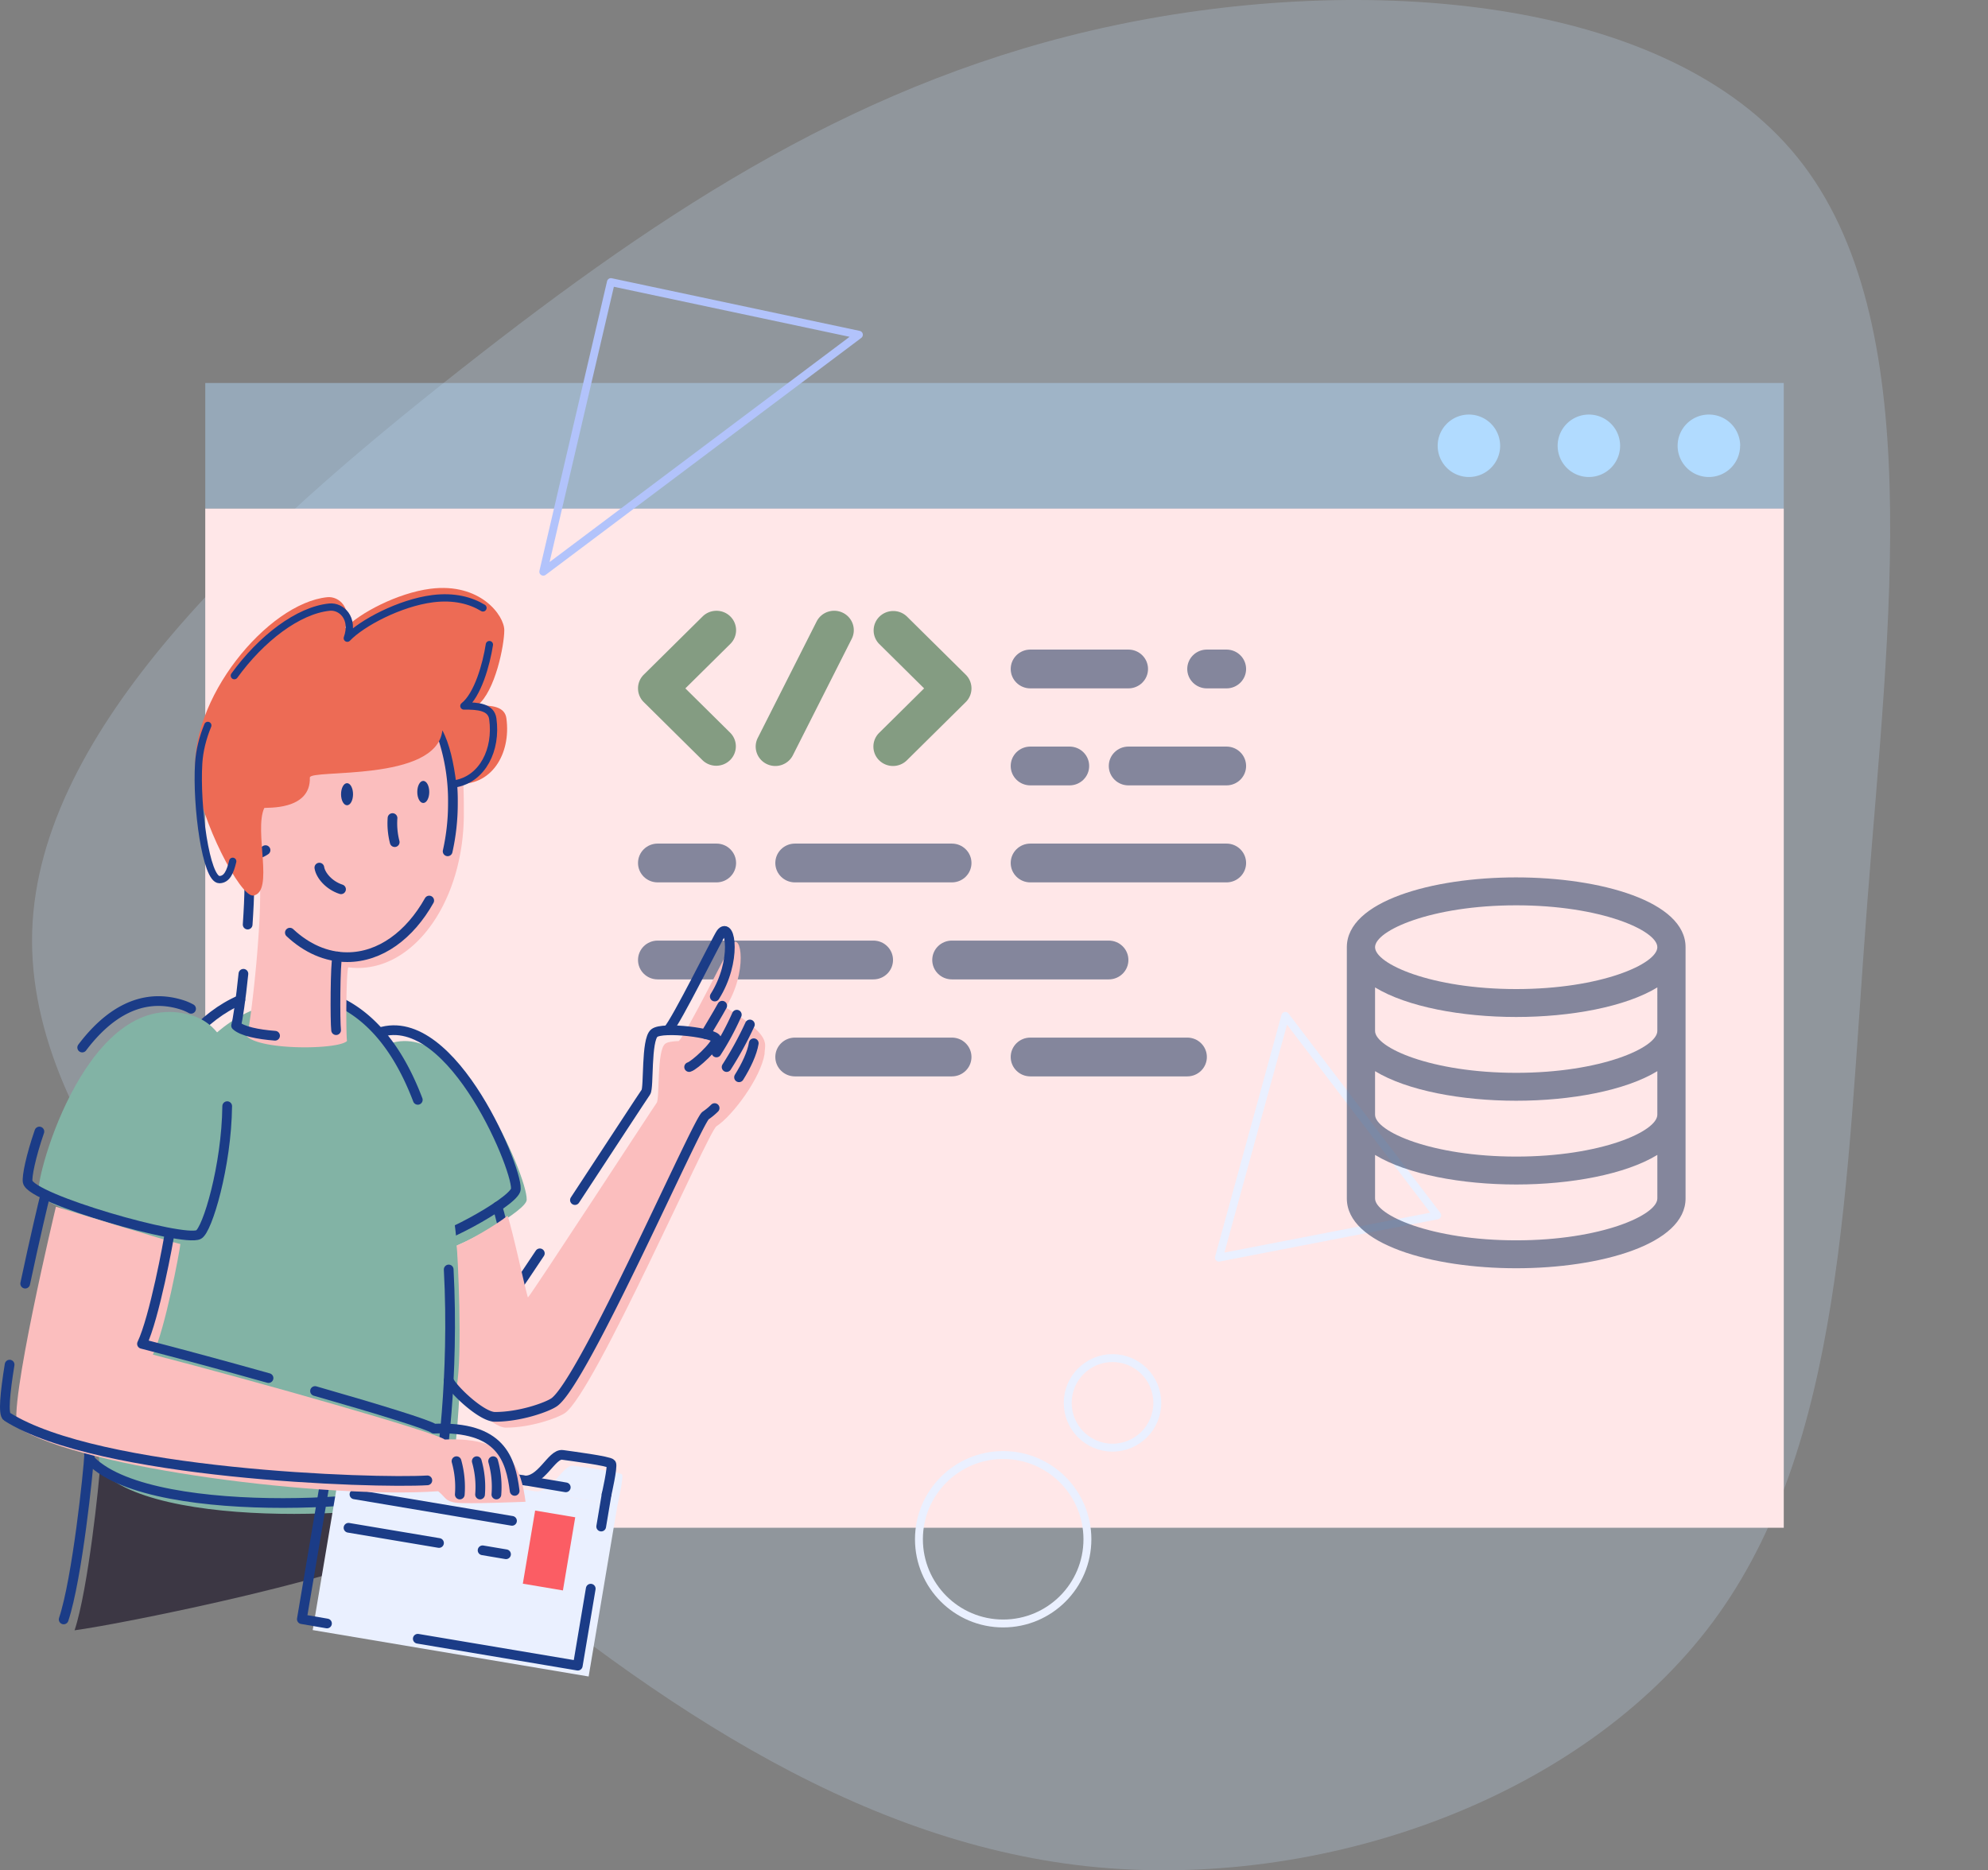 <svg xmlns="http://www.w3.org/2000/svg" id="svg15237" version="1.1" viewBox="0 0 754.97 710.39"><rect x="0" y="0" width="754.97" height="710.39" fill="#808080" stroke="none"/><defs id="defs15079"><style id="style15077">.cls-3{fill:#eaf0ff}.cls-4{fill:#fb5d64}.cls-13,.cls-6{fill:none;stroke-linecap:round;stroke-linejoin:round}.cls-6{stroke:#eaf0ff;stroke-width:3px}.cls-9{fill:#b2c3fb}.cls-12{fill:#fff}.cls-13{stroke:#1b3c87;stroke-width:3.69px}.cls-14{fill:#46dbc9}.cls-15{fill:#1b3c87}</style></defs><g data-name="Layer 2" id="Layer_2"><g data-name="Layer 1" id="Layer_1-2"><path style="fill:#c9e6ff;fill-opacity:.224" id="path15083" d="M682.7 59.9c49.74 61.76 34.55 176.76 26.38 283.59S700.23 549 650.49 616.05c-49.91 67.1-148.55 102.32-237.68 92.8-89.13-9.68-168.58-64.26-247-131.36S9.89 431 12.22 353.83s84.46-151.89 162.91-213.64 153.22-110.5 248-130.53S633-1.85 682.7 59.9"/><path style="fill:#ffe7e8;fill-opacity:1;stroke-width:.944" id="rect15085" d="M77.95 193.15h599.46v387.13H77.95z"/><path style="fill:#b1dbff;fill-opacity:.439" id="rect15087" class="cls-3" d="M77.95 145.47h599.46v47.68H77.95z"/><path style="fill:#b1dbff;fill-opacity:1" id="path15089" d="M569.7 169.31a11.86 11.86 0 11-11.85-11.85 11.86 11.86 0 0111.85 11.85" class="cls-4"/><path style="fill:#b1dbff;fill-opacity:1" id="path15091" d="M615.26 169.31a11.86 11.86 0 11-11.86-11.85 11.86 11.86 0 0111.86 11.85" class="cls-4"/><path style="fill:#b1dbff;fill-opacity:1" id="path15093" d="M660.82 169.31A11.86 11.86 0 11649 157.46a11.86 11.86 0 0111.86 11.85" class="cls-4"/><path id="path15101" d="M488.12 385.86l-25.22 91.83 82.91-16.07z" class="cls-6"/><circle id="circle15103" r="31.99" cy="584.65" cx="380.97" class="cls-6"/><circle id="circle15105" r="17.01" cy="532.85" cx="422.49" class="cls-6"/><path id="path15107" d="M232 107.15l94.18 20-119.86 90z" style="stroke:#b2c3fb;stroke-width:3px;fill:none;stroke-linecap:round;stroke-linejoin:round"/><path id="path15117" d="M38 556.79c-.26 5.75-4.5 46.9-9.68 62.44 17.35-2.29 111.9-21 140.34-37.44-2.26-15.38-122.35-26.6-130.66-25" style="fill:#3c3744"/><path id="path15123" d="M109.72 318.1a10.91 10.91 0 11-10.91-10.91 10.92 10.92 0 0110.91 10.91" class="cls-12"/><path id="path15125" d="M33.86 552.66c-.26 5.75-4.5 46.9-9.68 62.44" class="cls-13"/><path style="fill:#82b3a5;fill-opacity:1" id="path15129" d="M148.11 396.32c28.17-9.2 53.8 54.76 51.8 59.92s-30.44 20.58-36.64 19.76-26.1-76.13-15.16-79.7" class="cls-14"/><path id="path15131" d="M144 392.19c28.17-9.2 53.8 54.77 51.8 59.92s-30.44 20.58-36.64 19.78S133 395.76 144 392.19z" class="cls-13"/><path style="fill:#82b3a5;fill-opacity:1" id="path15133" d="M114.2 380.33c79.73 1.87 59.59 179.94 55.93 186.3-4.93 8.56-107 16.33-131.34-7.55-5.63-5.52-.28-180.52 75.41-178.75" class="cls-14"/><path id="path15135" d="M100.83 376.9a45.75 45.75 0 019.24-.69c24.5.57 39.57 17.78 48.59 41.54" class="cls-13"/><path id="path15137" d="M170.4 482.18c2.16 40.37-2.77 77.48-4.4 80.32-4.93 8.56-107 16.33-131.34-7.55-5.12-5-1.16-150.34 56.61-175.17" class="cls-13"/><path style="fill:#fbbebe;fill-opacity:1" id="path15139" d="M168 273.86c.16 9.9-68.85 19.27-69.23 33.33s-.61 22.18-.61 22.18c2.47 13.11-2.88 59.46-4.39 64.3 5.79 5.39 34.83 5 38 1.74-.41-3.26-.35-25.46.48-28a28.08 28.08 0 003.68.25c22.21 0 40.22-26.21 40.22-58.55 0-16.9-.28-21.37-8.13-35.28" class="cls-12"/><path style="fill:#82b3a5;fill-opacity:1" id="path15141" d="M73.05 385.74c30.87 9.59 12.39 84.37 6.49 87.32S15.82 459.49 14.64 453s19.08-79.49 58.41-67.26" class="cls-14"/><path id="path15143" d="M86.28 420.15c-.25 22.73-7.55 47.12-10.87 48.78-5.9 2.95-63.72-13.57-64.9-20.06-.35-1.91 1.15-9.55 4.45-19.09" class="cls-13"/><path id="path15145" d="M31.22 397.88c9.46-12.54 22.08-21.13 37.7-16.27a18.8 18.8 0 013.64 1.55" class="cls-13"/><path id="path15149" d="M188.87 458.33c1.77 4.79 7.35 31.18 7.55 30.38.51-.57 3.86-5.54 8.59-12.66" class="cls-13"/><path id="path15163" d="M163 342.05c-7.38 13.13-18.59 21.51-31.15 21.51-8 0-15.49-3.42-21.77-9.31" class="cls-13"/><path id="path15165" d="M163.89 269.73A77 77 0 01172 305a83 83 0 01-2 18.35" class="cls-13"/><path id="path15167" d="M100.83 322.91a10.89 10.89 0 11-1.94-19" class="cls-13"/><path id="path15169" d="M134.07 301.67c0 2.31-1 4.19-2.28 4.19s-2.27-1.88-2.27-4.19 1-4.2 2.27-4.2 2.28 1.88 2.28 4.2" class="cls-15"/><path id="path15173" d="M149.064 310.724a28.74 28.74 0 00.83 9.14" class="cls-13"/><path id="path15175" d="M121.28 329.54c.44 2.94 3.68 6.76 8.23 8.23" class="cls-13"/><path id="path15177" d="M127.64 391.28c-.41-3.26-.35-25.46.48-28" class="cls-13"/><path id="path15179" d="M92.44 369.87c-1 9.85-2.2 17.81-2.78 19.67 2.3 2.14 8.25 3.36 14.8 3.86" class="cls-13"/><path id="path15181" d="M94.05 325.25c1 5.09.74 15.19 0 25.93" class="cls-13"/><path id="path15197" d="M166.58 263.21c0 20.73-71.92 22.6-71.92 39.85" class="cls-13"/><path id="path15199" d="M202.69 566.38c6.93 1.16 10.88-10.25 15.1-9.64 3.08.44 17.81 2.33 18.46 3.35s-1.76 11.64-1.76 11.64" class="cls-3"/><path id="rect15201" transform="rotate(-80.45 176.618 595.438)" class="cls-3" d="M143.64 542.31h65.98v106.26h-65.98z"/><path id="path15203" d="M224.34 603.42l-4.92 29.24-60.76-10.22" class="cls-13"/><path id="path15205" d="M230.37 567.6l-2.06 12.23" class="cls-13"/><path id="path15207" d="M124.18 616.64l-9.55-1.64 11-65.07 89.23 15" class="cls-13"/><path id="path15209" d="M198.56 562.25c6.93 1.16 10.89-10.25 15.1-9.64 3.08.44 17.81 2.33 18.46 3.35s-1.76 11.64-1.76 11.64" class="cls-13"/><path id="rect15211" transform="rotate(-80.45 208.483 588.936)" class="cls-4" d="M194.42 581.23h28.17v15.44h-28.17z"/><path id="path15213" d="M134.61 567.6l59.83 10.06" class="cls-13"/><path id="path15215" d="M183.27 588.85l8.9 1.5" class="cls-13"/><path id="path15217" d="M132.35 580.29l34.37 5.78" class="cls-13"/><path style="fill:#fbbebe;fill-opacity:1" id="path15219" d="M199.58 570.41c-1.56-12-5.17-24.74-30.68-23.64C165.45 544 98.45 525 58.05 514.52c4.7-9.71 10.18-39.3 10.46-42-3-.56-47.27-14.18-47.27-14.18s-18.51 77.4-14.49 83.87c24.77 15.78 117.69 27.15 159.64 24.2 2.94 2.31 2.54 3.76 6.71 4.35s26.48-.35 26.48-.35" class="cls-12"/><path id="path15221" d="M119.64 528.35c23.88 6.84 43.31 12.81 45.12 14.29 25.53-1.1 29.13 11.59 30.69 23.64" class="cls-13"/><path id="path15223" d="M64.38 468.43c-.29 2.66-5.77 32.25-10.46 42 14.06 3.63 31.35 8.3 48.06 13" class="cls-13"/><path id="path15225" d="M173.36 555a36.3 36.3 0 011.25 12.65" class="cls-13"/><path id="path15227" d="M181.06 555a35.83 35.83 0 011.25 12.65" class="cls-13"/><path id="path15229" d="M187.27 555a36.08 36.08 0 011.24 12.65" class="cls-13"/><path id="path15231" d="M3.65 518.32c-1.75 10.78-2.49 18.84-1 19.76 34.63 22 139.29 25.44 159.64 24.2" class="cls-13"/><path id="path15233" d="M17.11 454.25c-.38 1.34-3.95 16.34-7.54 33.31" class="cls-13"/><path style="fill:#ed6b55;fill-opacity:1;fill-rule:evenodd;stroke-width:.131" id="path5026-9-7" d="M96.254 340.15c-4.987.904-20.212-28.998-21.933-45.252-3.063-28.954 27.304-65.793 49.99-68.07 4.453-.447 9.483 4.136 6.752 11.805 5.501-5.771 19.924-13.404 32.38-15.006 18.924-2.43 28.068 10.145 28.068 15.747s-3.397 23.137-10.189 28.554c5.488-.068 10.371.436 10.982 4.88 1.883 13.705-5.885 26.087-19.03 24.821-.916-7.72-2.57-15.194-5.274-20.223-2.197 19.786-50.43 14.632-50.333 17.935.38 12.725-16.79 11.249-17.314 11.563-3.98 8.767 3.855 31.801-4.099 33.246z" class="cls-12"/><path id="path5028-7-3" d="M185.853 244.84c-1.18 7.558-4.404 19.1-9.685 23.315 5.485-.069 10.371.436 10.981 4.88 1.62 11.804-3.915 22.62-13.874 24.594" class="cls-9" style="fill:none;stroke:#1b3c87;stroke-width:2.768px;stroke-linecap:round;stroke-linejoin:round"/><path id="path5030-1-2" d="M89 256.632c10.196-14.11 24.232-24.838 36.14-26.034 4.453-.446 9.485 4.135 6.754 11.804 5.493-5.77 19.921-13.403 32.379-15.004 8.196-1.048 14.558.708 19.137 3.5" class="cls-9" style="fill:none;stroke:#1b3c87;stroke-width:2.768px;stroke-linecap:round;stroke-linejoin:round"/><path id="path5032-3-2" d="M88.377 327.15c-.955 3.985-2.182 6.917-5.055 6.951-5.068.06-8.885-27.916-7.867-44.228.297-4.775 1.52-9.606 3.455-14.342" class="cls-9" style="fill:none;stroke:#1b3c87;stroke-width:2.768px;stroke-linecap:round;stroke-linejoin:round"/><path style="fill:#1b3c87" class="cls-15" d="M163.018 300.807c0 2.31-1 4.19-2.28 4.19-1.28 0-2.27-1.88-2.27-4.19 0-2.31 1-4.2 2.27-4.2s2.28 1.88 2.28 4.2" id="path15169-3"/><path style="stroke-width:.868;fill:#366c40;fill-opacity:.608" d="M277.357 234.15c-2.909-2.878-7.625-2.878-10.534 0l-22.346 22.104a7.312 7.312 0 000 10.42l22.346 22.108c2.923 2.793 7.57 2.753 10.445-.091a7.313 7.313 0 00.089-10.329l-17.08-16.896 17.08-16.897a7.312 7.312 0 000-10.42zm0 0" id="path17656"/><path style="stroke-width:.868;fill:#366c40;fill-opacity:.608" d="M333.868 288.782c2.908 2.877 7.625 2.877 10.533 0l22.35-22.108a7.318 7.318 0 000-10.42L344.4 234.15c-2.922-2.793-7.57-2.752-10.441.088a7.314 7.314 0 00-.092 10.332l17.08 16.897-17.08 16.896a7.312 7.312 0 000 10.42zm0 0" id="path17658"/><path style="stroke-width:.868;fill:#366c40;fill-opacity:.608" d="M320.115 232.763a7.514 7.514 0 00-5.688-.398 7.417 7.417 0 00-4.307 3.7l-22.349 44.213c-1.838 3.643-.344 8.069 3.338 9.887 3.683 1.822 8.157.344 9.999-3.299l22.345-44.213a7.297 7.297 0 00.403-5.63 7.385 7.385 0 00-3.74-4.26zm0 0" id="path17660"/><path style="stroke-width:.868;fill:#36476c;fill-opacity:.608" d="M428.526 246.728H391.28c-4.113 0-7.448 3.3-7.448 7.367 0 4.072 3.335 7.37 7.448 7.37h37.247c4.113 0 7.451-3.298 7.451-7.37 0-4.068-3.338-7.367-7.45-7.367zm0 0" id="path17662"/><path style="stroke-width:.868;fill:#36476c;fill-opacity:.608" d="M465.774 261.466c4.113 0 7.448-3.3 7.448-7.37 0-4.069-3.335-7.368-7.448-7.368h-7.45c-4.113 0-7.448 3.3-7.448 7.367 0 4.072 3.335 7.37 7.447 7.37zm0 0" id="path17666"/><path style="fill:#36476c;fill-opacity:.608;stroke-width:.625" d="M575.798 333.257c-31.963 0-64.32 9.104-64.32 26.511v95.439c0 17.407 32.357 26.509 64.32 26.509 31.96 0 64.318-9.102 64.318-26.509v-95.439c0-17.407-32.358-26.51-64.318-26.51zm53.598 90.138c0 6.33-21.375 15.905-53.598 15.905-32.226 0-53.601-9.575-53.601-15.905v-16.538c12.14 7.402 32.927 11.235 53.6 11.235 20.672 0 41.459-3.833 53.6-11.235zm0-31.815c0 6.333-21.375 15.908-53.598 15.908-32.226 0-53.601-9.575-53.601-15.908v-16.535c12.14 7.4 32.927 11.235 53.6 11.235 20.672 0 41.459-3.835 53.6-11.235zm-53.598-47.716c32.223 0 53.598 9.575 53.598 15.904 0 6.33-21.375 15.908-53.598 15.908-32.226 0-53.601-9.578-53.601-15.908s21.375-15.904 53.6-15.904zm0 127.248c-32.226 0-53.601-9.575-53.601-15.905v-16.538c12.14 7.402 32.927 11.235 53.6 11.235 20.672 0 41.459-3.833 53.6-11.235v16.538c0 6.33-21.376 15.905-53.6 15.905zm0 0" id="path17686"/><path style="stroke-width:.868;fill:#36476c;fill-opacity:.608" d="M421.076 290.941c0 4.068 3.338 7.367 7.45 7.367h37.248c4.113 0 7.448-3.299 7.448-7.367 0-4.071-3.335-7.37-7.448-7.37h-37.248c-4.112 0-7.45 3.299-7.45 7.37zm0 0" id="path17664"/><path style="stroke-width:.868;fill:#36476c;fill-opacity:.608" d="M391.279 298.308h14.898c4.116 0 7.451-3.299 7.451-7.367 0-4.071-3.335-7.37-7.45-7.37h-14.9c-4.112 0-7.447 3.299-7.447 7.37 0 4.068 3.335 7.367 7.448 7.367zm0 0" id="path17668"/><path style="stroke-width:.868;fill:#36476c;fill-opacity:.608" d="M249.742 335.154h22.35c4.112 0 7.447-3.3 7.447-7.37 0-4.069-3.335-7.368-7.447-7.368h-22.35c-4.112 0-7.447 3.3-7.447 7.367 0 4.072 3.335 7.37 7.447 7.37zm0 0" id="path17670"/><path style="stroke-width:.868;fill:#36476c;fill-opacity:.608" d="M294.438 327.783c0 4.072 3.335 7.37 7.45 7.37h59.594c4.116 0 7.45-3.298 7.45-7.37 0-4.068-3.334-7.367-7.45-7.367H301.89c-4.116 0-7.451 3.3-7.451 7.367zm0 0" id="path17672"/><path style="stroke-width:.868;fill:#36476c;fill-opacity:.608" d="M391.279 335.154h74.495c4.113 0 7.448-3.3 7.448-7.37 0-4.069-3.335-7.368-7.448-7.368H391.28c-4.113 0-7.448 3.3-7.448 7.367 0 4.072 3.335 7.37 7.448 7.37zm0 0" id="path17674"/><path style="stroke-width:.868;fill:#36476c;fill-opacity:.608" d="M301.889 408.842h59.593c4.116 0 7.45-3.3 7.45-7.367 0-4.072-3.334-7.37-7.45-7.37H301.89c-4.116 0-7.451 3.298-7.451 7.37 0 4.068 3.335 7.367 7.45 7.367zm0 0" id="path17678"/><path style="stroke-width:.868;fill:#36476c;fill-opacity:.608" d="M391.279 408.842h59.597c4.112 0 7.447-3.3 7.447-7.367 0-4.072-3.335-7.37-7.447-7.37h-59.597c-4.113 0-7.448 3.298-7.448 7.37 0 4.068 3.335 7.367 7.448 7.367zm0 0" id="path17680"/><path style="stroke-width:.868;fill:#36476c;fill-opacity:.608" d="M428.526 364.629c0-4.068-3.335-7.367-7.45-7.367h-59.594c-4.112 0-7.447 3.299-7.447 7.367 0 4.071 3.335 7.37 7.447 7.37h59.594c4.115 0 7.45-3.299 7.45-7.37zm0 0" id="path17682"/><path style="stroke-width:.868;fill:#36476c;fill-opacity:.608" d="M339.136 364.629c0-4.068-3.335-7.367-7.45-7.367h-81.944c-4.112 0-7.447 3.299-7.447 7.367 0 4.071 3.335 7.37 7.447 7.37h81.943c4.116 0 7.451-3.299 7.451-7.37zm0 0" id="path17684"/><path style="fill:#fbbebe;fill-opacity:1" id="path15127" d="M275.58 382.64c8.45-13.38 6-28.81 2.37-24.06-1.21 1.59-17 33.58-20.15 36.83-2.45.08-4.4.4-5.22 1.07-3.2 2.6-2 20.82-3.2 22.42s-46.85 71.68-48.86 73.88c-.2.8-6-26.22-7.77-31-4.56 3.68-15.91 10.19-19.33 11.3.39 3.09 2.31 41.29 0 53.7 1.94 3.84 13.66 15.48 18.64 15.48 9.59 0 19.79-3.69 22.47-5.54 11.19-7.68 54.37-106.85 57.53-108.91 6.31-4.14 16.82-18.42 18.29-27.46 0-4 3.28-6.61-14.8-17.74" class="cls-12"/><path id="path15151" d="M271.45 378.51c8.45-13.38 6-28.81 2.37-24.06-1.21 1.59-17 33.58-20.15 36.83" class="cls-13"/><path id="path15153" d="M274.27 382c-1.13 2.14-6.31 10.77-6.31 10.77" class="cls-13"/><path id="path15155" d="M279.81 385.41a104.08 104.08 0 01-7.73 14.34" class="cls-13"/><path id="path15159" d="M271.39 420.88a24.35 24.35 0 01-3.43 2.83c-3.16 2.07-46.34 101.23-57.53 108.92-2.68 1.84-12.88 5.53-22.47 5.53-5 0-15.63-10-17.56-13.81" class="cls-13"/><path id="path15147" d="M218.34 455.82c12.69-19.32 26.29-40.13 26.94-41 1.2-1.6 0-19.82 3.2-22.42s23.6 0 23.6 2.32-8.33 10-10.37 10.57" class="cls-13"/><path id="path15161" d="M286.25 396.25c-.61 3.77-2.8 8.45-5.59 12.93" class="cls-13"/><path id="path15157" d="M284.78 389.13a134.24 134.24 0 01-8.84 16.16" class="cls-13"/></g></g></svg>